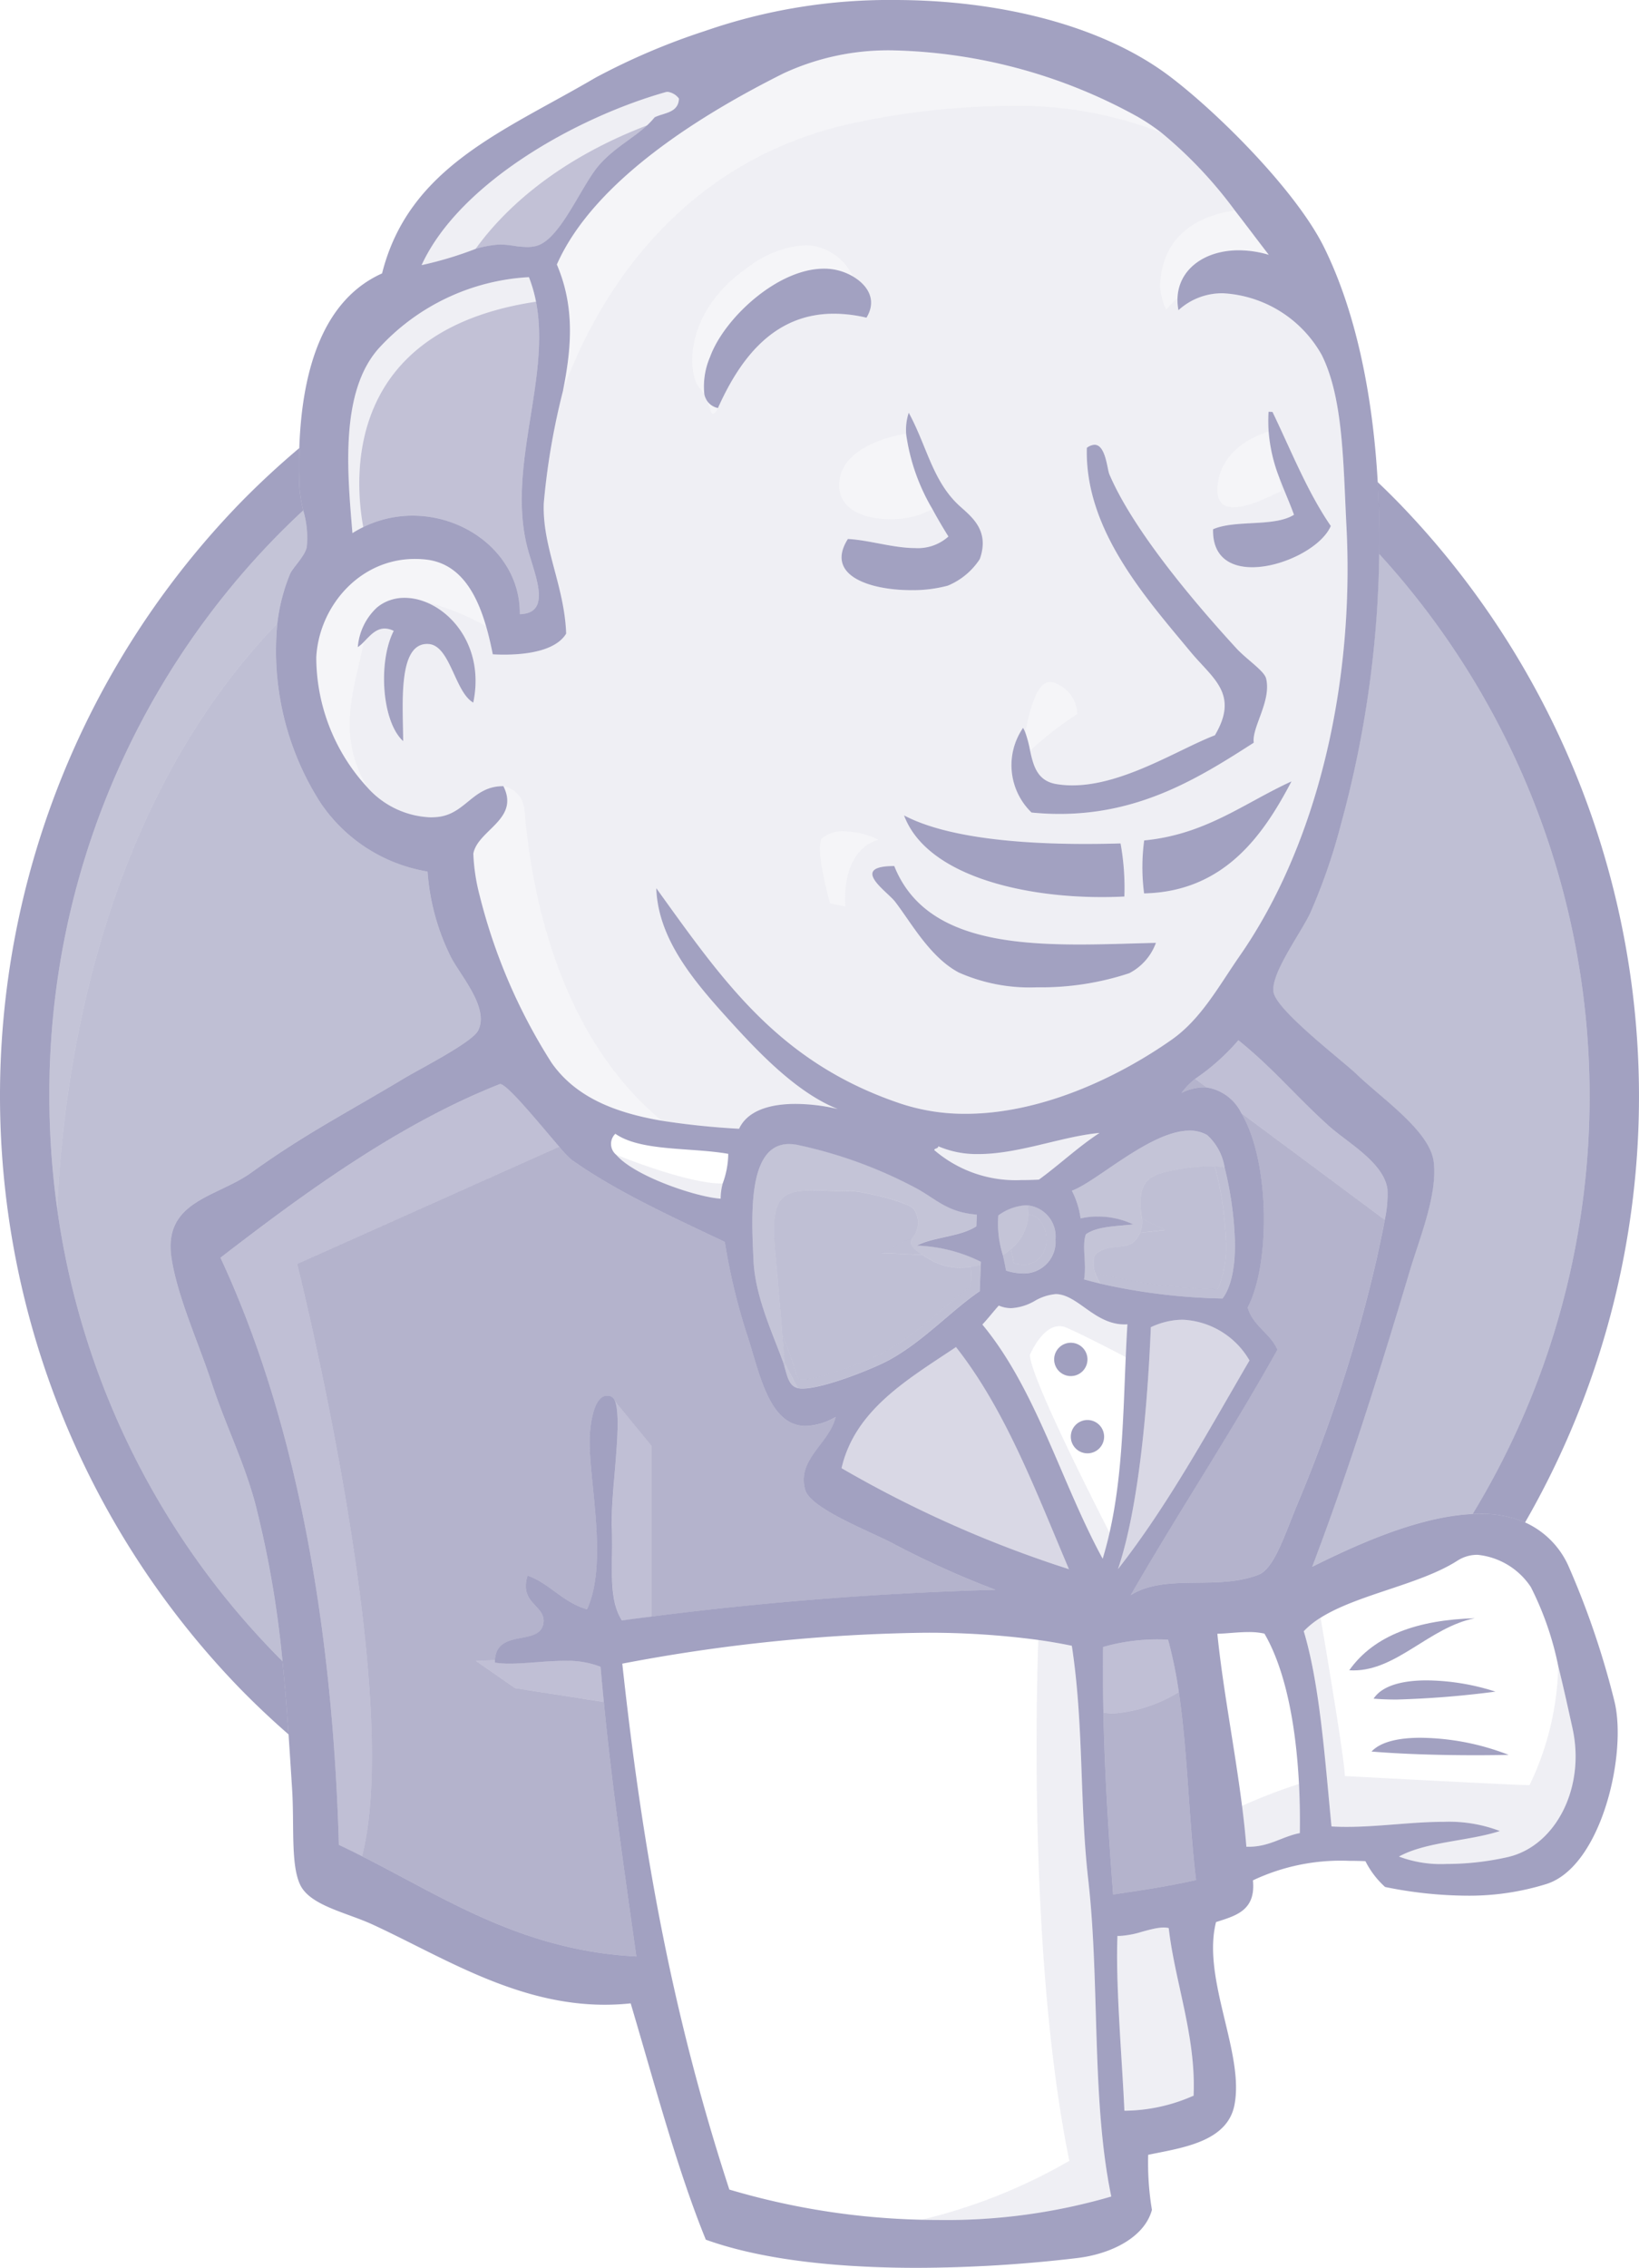<svg xmlns="http://www.w3.org/2000/svg" width="132.4" height="183.068" viewBox="0 0 132.4 183.068"><title>Asset 12</title><g id="Layer_2" data-name="Layer 2"><g id="Layer_1-2" data-name="Layer 1"><path d="M24.177,36.17c.223-6.59,2.049-12.02,6.687-14.099,2.169-8.637,9.927-11.507,17.238-15.799A54.218,54.218,0,0,1,56.956,2.499,45.375,45.375,0,0,1,72.274,0c8.248,0,16.657,1.958,22.226,6.17,3.927,2.971,10.203,9.243,12.45,13.782,2.563,5.182,3.939,11.867,4.341,18.966q.882.839,1.733,1.711a68.853,68.853,0,0,1,10.172,82.269,6.966,6.966,0,0,1,3.534,3.594,67.597,67.597,0,0,1,3.697,10.911c1.004,4.269-1.089,13.239-5.477,14.672a20.939,20.939,0,0,1-6.498.952,33.531,33.531,0,0,1-6.568-.702,7.117,7.117,0,0,1-1.589-2.084q-.677-.026-1.343-.027a16.59,16.59,0,0,0-7.744,1.576c.248,2.465-1.419,2.86-2.982,3.369-1.158,4.594,2.319,10.592,1.486,14.782-.595,2.983-4.266,3.444-6.965,4.003a23.129,23.129,0,0,0,.302,4.446c-.617,2.275-3.384,3.568-6.007,3.886a111.527,111.527,0,0,1-12.997.793c-6.095,0-12.334-.583-17.033-2.272-2.317-5.682-4.14-12.592-6.07-19.077a19.843,19.843,0,0,1-2.092.111c-7.147,0-13.089-3.856-18.721-6.459-2.136-.991-5.094-1.537-5.892-3.238-.774-1.647-.456-4.803-.65-7.784-.093-1.455-.184-2.9-.283-4.341q-2.042-1.777-3.937-3.716a68.736,68.736,0,0,1,0-95.663q2.292-2.347,4.805-4.459" style="opacity:0"/><path d="M96.33,169.21a13.944,13.944,0,0,1-5.5,1.178,13.944,13.944,0,0,0,5.5-1.178" style="opacity:0"/><path d="M90.269,156.273c-.02.483-.03,1.003-.03,1.55,0-.547.01-1.066.03-1.55q.079.006.161.006h0q-.082,0-.161-.006" style="opacity:0"/><path d="M93.441,155.65c-.276.048-.572.122-.874.202.302-.081.597-.154.874-.202" style="opacity:0"/><path d="M94.218,155.606a1.348,1.348,0,0,1,.194.036c.47,4.115,2.038,8.284,2.026,12.758.012-4.474-1.556-8.643-2.026-12.758a1.348,1.348,0,0,0-.194-.036" style="opacity:0"/><path d="M94.007,155.596h0q.055,0,.107.003-.053-.003-.107-.003" style="opacity:0"/><path d="M94.694,106.598a6.232,6.232,0,0,0-1.632.491,6.27,6.27,0,0,1,1.632-.491h0M82.465,95.263h0m.904-.015c-.282.009-.553.015-.817.015.263,0,.535-.006.817-.015m-4.365-2.086h0m8.642-1.551c-2.686.452-5.715,1.531-8.531,1.551,2.816-.019,5.845-1.099,8.531-1.551m.345-.055c-.062.009-.124.019-.186.028.062-.01.124-.02.186-.028M22.402,50.332C7.995,65.291,5.105,86.705,4.62,97.577a64.063,64.063,0,0,0,17.603,35.927c.197.201.396.402.595.601a83.264,83.264,0,0,0-2.143-12.51c-.902-3.499-2.477-6.587-3.575-9.958-1.015-3.125-2.786-6.984-3.249-10.101-.687-4.618,3.662-4.874,6.444-6.876,4.296-3.095,7.671-4.805,12.324-7.598,1.38-.828,5.537-2.921,6.011-3.886.939-1.91-1.615-4.604-2.297-6.104a18.341,18.341,0,0,1-1.797-6.72,12.973,12.973,0,0,1-8.654-5.561,22.723,22.723,0,0,1-3.481-14.459m89.007-5.617a86.528,86.528,0,0,1-3.098,21.843,47.113,47.113,0,0,1-2.495,7.186c-.789,1.644-3.234,4.929-2.938,6.379.306,1.499,5.579,5.505,6.711,6.594,2.036,1.964,5.905,4.572,6.218,7.052.337,2.636-1.163,6.246-1.921,8.791-2.538,8.495-5.016,16.347-7.895,23.92,3.413-1.695,8.531-4.066,12.971-4.263a64.876,64.876,0,0,0-7.552-77.502" style="fill:#2d2b72;opacity:0.302"/><path d="M24.497,41.204q-1.163,1.075-2.273,2.211A64.231,64.231,0,0,0,3.988,88.461,65.706,65.706,0,0,0,4.62,97.577C5.105,86.705,7.995,65.291,22.402,50.332a14.974,14.974,0,0,1,1.032-4.005c.2-.48,1.202-1.426,1.347-2.165a7.687,7.687,0,0,0-.284-2.958" style="fill:#2d2b72;opacity:0.278"/><path d="M111.292,38.918c.108,1.909.146,3.849.117,5.797a64.876,64.876,0,0,1,7.552,77.502c.195-.009.389-.014.581-.014a9.004,9.004,0,0,1,3.655.694,68.853,68.853,0,0,0-10.172-82.269q-.851-.872-1.733-1.711M24.177,36.17q-2.509,2.11-4.805,4.459a68.736,68.736,0,0,0,0,95.663q1.894,1.938,3.937,3.716c-.137-1.973-.29-3.936-.49-5.903-.199-.198-.399-.399-.595-.601A64.063,64.063,0,0,1,4.62,97.577a65.706,65.706,0,0,1-.632-9.116A64.231,64.231,0,0,1,22.223,43.415q1.109-1.135,2.273-2.211a11.477,11.477,0,0,1-.315-1.973c-.035-1.042-.038-2.064-.005-3.062" style="fill:#2d2b72;opacity:0.439"/><path d="M31.137,48.601a2.377,2.377,0,0,0-.714.465,3.317,3.317,0,0,1,.714-.465M83.772,79.701a14.147,14.147,0,0,1-6.325-1.195c-2.356-1.254-3.87-4.084-5.162-5.741-.624-.803-3.727-2.85-.048-2.853,2.188,5.492,8.422,6.335,14.953,6.335,2.072,0,4.173-.085,6.184-.133h0a4.473,4.473,0,0,1-2.156,2.451,22.643,22.643,0,0,1-7.447,1.137M68.279,73.173l-1.224-.246s-1.265-4.438-.654-5.25a2.538,2.538,0,0,1,1.854-.567,6.275,6.275,0,0,1,2.714.681s-2.934.488-2.69,5.383m20.735-.755c-6.833,0-14.23-1.902-15.982-6.593,3.505,1.843,9.482,2.303,14.663,2.303.978,0,1.926-.017,2.825-.043a20.046,20.046,0,0,1,.309,4.288c-.597.029-1.204.045-1.815.045m3.408-.299a16.182,16.182,0,0,1,.007-4.275c4.994-.48,8.078-3.022,11.9-4.766-2.225,4.237-5.374,8.903-11.907,9.041m-5.789-8.721c4.12,0,8.62-2.944,11.509-4.043,1.982-3.345-.172-4.575-1.958-6.727-3.657-4.409-8.565-9.875-8.386-16.475a1.092,1.092,0,0,1,.622-.25c.902,0,1.019,1.967,1.197,2.38C91.523,42.752,96.333,48.47,99.84,52.297c.861.94,2.28,1.845,2.436,2.469.456,1.812-1.182,3.982-.993,5.188-4.307,2.765-9.061,5.751-15.687,5.751-.732,0-1.486-.036-2.266-.113a5.314,5.314,0,0,1-.684-6.835,2.892,2.892,0,0,1,.184.386c.342-1.907.959-4.097,1.987-4.097a.774.774,0,0,1,.216.031,2.744,2.744,0,0,1,1.995,2.564,27.777,27.777,0,0,0-3.814,2.963c.262,1.217.58,2.428,2.106,2.688a7.715,7.715,0,0,0,1.311.107M73.209,35.105a4.462,4.462,0,0,1,.199-1.785c1.43,2.621,1.895,5.372,3.927,7.354.915.892,2.695,1.978,1.812,4.458a5.659,5.659,0,0,1-2.582,2.145,10.917,10.917,0,0,1-2.958.364c-3.304,0-6.995-1.161-5.116-4.13,1.654.076,3.667.733,5.421.733a3.695,3.695,0,0,0,2.702-.933c-.382-.61-.839-1.372-1.293-2.214a6.926,6.926,0,0,1-3.435.808c-2.054,0-4.098-.754-4.098-2.731,0-3.426,5.381-4.16,5.381-4.16l.038.093m29.275-.262a12.327,12.327,0,0,1-.007-1.607c.107.007.211.009.317.014,1.506,3.129,2.81,6.445,4.71,9.207-.74,1.723-3.876,3.331-6.347,3.331-1.781,0-3.217-.835-3.163-3.066,1.808-.791,4.933-.161,6.537-1.171-.377-1.034-.821-2.005-1.202-3.035l.172,1.143c-.455.151-2.461,1.291-3.833,1.291-.842,0-1.445-.43-1.304-1.779.312-2.982,3.2-4.06,4.121-4.329M56.896,31.83a2.186,2.186,0,0,0-.36-.485c-.978-.979-1.467-6.115,3.914-9.784a8.44,8.44,0,0,1,4.61-1.772,4.343,4.343,0,0,1,3.834,2.528c1.157.677,1.988,1.869,1.099,3.33h0a11.581,11.581,0,0,0-2.631-.321c-4.833,0-7.508,3.579-9.247,7.351a2.115,2.115,0,0,1-.12.264c-.18.327-.301.46-.395.46-.174,0-.255-.458-.445-.987a1.578,1.578,0,0,1-.259-.582M81.427,8.55A61.633,61.633,0,0,0,69.502,9.821C54.18,12.849,47.812,25.09,45.483,31.517a56.832,56.832,0,0,0-1.562,9.114c-.124,3.551,1.671,6.652,1.81,10.518-.824,1.358-3.099,1.696-5.012,1.696-.318,0-.625-.01-.915-.025-.15-.751-.324-1.522-.543-2.272A20.805,20.805,0,0,0,34.19,48.526c2.567.9,4.912,4,4.041,8.19-1.5-.854-1.856-4.622-3.616-4.73-.037-.003-.074-.004-.11-.004-2.393,0-1.946,4.936-1.937,7.843-1.732-1.574-2.036-6.411-.763-8.898a1.667,1.667,0,0,0-.732-.189c-.711,0-1.197.584-1.666,1.062-.893,4.166-2.204,7.531.249,11.743a7.18,7.18,0,0,0,5.102,2.434c.192,0,.385-.009.581-.028,2.268-.226,2.835-2.486,5.284-2.486h.038a2.063,2.063,0,0,1,1.691,1.88c.24,1.691.959,16.748,11.113,25.129a61.99,61.99,0,0,0,6.236.647c.704-1.517,2.59-2.007,4.565-2.007a15.347,15.347,0,0,1,3.413.414c-3.24-1.282-6.252-4.395-8.747-7.147-2.869-3.16-5.774-6.548-5.92-10.68,5.42,7.52,9.895,14.087,19.75,17.393a16.422,16.422,0,0,0,5.24.82c6.03,0,12.231-2.882,16.655-5.99,2.377-1.672,3.797-4.325,5.485-6.755,6.324-9.095,9.275-22.078,8.625-34.661-.267-5.188-.256-10.359-1.997-13.85a9.752,9.752,0,0,0-7.948-4.982A5.231,5.231,0,0,0,95.194,25.04a4.371,4.371,0,0,1-.076-.979c-.569.533-.913.922-.913.922a4.872,4.872,0,0,1-.489-1.956c.179-4.627,3.983-5.758,6.042-6.031a34.953,34.953,0,0,0-5.932-6.279A31.917,31.917,0,0,0,81.427,8.55" style="fill:#2d2b72;opacity:0.075"/><path d="M45.178,92.571l-21.171,9.462s8.655,34.401,5.247,47.812c6.686,3.378,12.931,7.611,22.155,8.091-1.022-7.24-1.968-13.795-2.631-20.541l-7.161-1.118-3.179-2.203,1.546-.068c.158-2.566,3.623-1.089,3.919-2.961.228-1.454-2.004-1.562-1.276-3.852,1.852.674,2.825,2.16,4.801,2.722,1.806-3.951-.024-10.942.235-14.244.046-.571.27-3,1.388-3a.939.939,0,0,1,.312.058.629.629,0,0,1,.332.406l2.93,3.575v13.79a277.658,277.658,0,0,1,27.8-2.159,73.096,73.096,0,0,1-8.093-3.638c-1.636-.924-6.798-2.845-7.269-4.398-.754-2.478,1.978-3.799,2.445-5.922a5.131,5.131,0,0,1-2.41.734c-2.881,0-3.688-4.015-4.631-7.026a48.803,48.803,0,0,1-1.91-7.832c-4.238-2.018-8.767-4.064-12.411-6.654a9.416,9.416,0,0,1-.966-1.032" style="fill:#2d2b72;opacity:0.357"/><path d="M43.3,24.355C27.769,26.678,28.619,38.605,29.344,42.55a9.069,9.069,0,0,1,3.991-.923c4.535,0,8.709,3.359,8.656,7.953,2.788-.074,1.041-3.483.537-5.681-1.486-6.462,1.96-13.429.772-19.544m8.97-14.234c-7.841,2.997-11.934,7.298-13.851,9.972a8.563,8.563,0,0,1,1.88-.347c.052-.003.106-.005.16-.005a7.894,7.894,0,0,1,1.031.101,8.059,8.059,0,0,0,1.098.101,2.899,2.899,0,0,0,.713-.081c1.989-.491,3.666-4.948,5.166-6.606,1.227-1.36,2.664-2.067,3.805-3.134" style="fill:#2d2b72;opacity:0.29"/><path d="M53.942,7.415a.684.684,0,0,0-.185.026c-7.317,2.075-16.692,7.391-19.7,13.963a29.674,29.674,0,0,0,4.362-1.312c1.917-2.674,6.011-6.975,13.851-9.972a6.7,6.7,0,0,0,.616-.654c.774-.374,1.917-.348,1.96-1.509a1.36,1.36,0,0,0-.904-.543" style="fill:#2d2b72;opacity:0.075"/><path d="M42.728,22.373A17.736,17.736,0,0,0,30.632,28.08c-3.232,3.556-2.554,10.219-2.164,14.959a9.431,9.431,0,0,1,.877-.489C28.619,38.605,27.769,26.678,43.3,24.355a11.324,11.324,0,0,0-.572-1.982" style="fill:#2d2b72;opacity:0.075"/><path d="M40.661,63.463c1.347,2.684-2.075,3.529-2.428,5.448a15.55,15.55,0,0,0,.502,3.345,45.629,45.629,0,0,0,5.811,13.526c1.96,2.808,5.163,4.05,8.918,4.689C43.311,82.091,42.592,67.034,42.352,65.343a2.063,2.063,0,0,0-1.691-1.88" style="fill:#2d2b72;opacity:0.047"/><path d="M84.818,55.045c-1.028,0-1.645,2.19-1.987,4.097a9.56,9.56,0,0,1,.385,1.462,27.777,27.777,0,0,1,3.814-2.963,2.744,2.744,0,0,0-1.995-2.564.774.774,0,0,0-.216-.031" style="fill:#2d2b72;opacity:0.047"/><path d="M102.484,34.844c-.922.27-3.81,1.348-4.121,4.329-.141,1.35.463,1.779,1.304,1.779,1.372,0,3.378-1.14,3.833-1.291l-.172-1.143a12.98,12.98,0,0,1-.845-3.674" style="fill:#2d2b72;opacity:0.047"/><path d="M73.17,35.013s-5.381.734-5.381,4.16c0,1.978,2.043,2.731,4.098,2.731a6.926,6.926,0,0,0,3.435-.808,16.3,16.3,0,0,1-2.114-5.991l-.038-.093" style="fill:#2d2b72;opacity:0.047"/><path d="M33.518,45.12c-4.527-.001-7.759,3.889-7.972,7.94a15.514,15.514,0,0,0,4.11,10.484c-2.454-4.212-1.142-7.577-.249-11.743a3.184,3.184,0,0,1-.503.439,4.896,4.896,0,0,1,1.519-3.175,2.377,2.377,0,0,1,.714-.465,3.543,3.543,0,0,1,1.548-.342,4.584,4.584,0,0,1,1.506.268,20.805,20.805,0,0,1,5.072,2.022c-.777-2.669-2.11-5.077-4.86-5.379a8.022,8.022,0,0,0-.884-.049" style="fill:#2d2b72;opacity:0.047"/><path d="M72.27,4.069A20.104,20.104,0,0,0,63.317,5.911C56.8,9.162,47.989,14.539,44.984,21.352c1.486,3.482,1.165,6.812.5,10.164C47.812,25.09,54.18,12.849,69.502,9.821A61.633,61.633,0,0,1,81.427,8.55a31.917,31.917,0,0,1,12.399,2.167,16.679,16.679,0,0,0-1.984-1.324A42.741,42.741,0,0,0,72.27,4.069" style="fill:#2d2b72;opacity:0.047"/><path d="M99.758,16.996c-2.059.273-5.863,1.404-6.042,6.031a4.872,4.872,0,0,0,.489,1.956s.344-.389.913-.922c.089-2.318,2.178-3.856,4.951-3.856a8.537,8.537,0,0,1,2.424.367c-.891-1.15-1.795-2.367-2.736-3.576" style="fill:#2d2b72;opacity:0.047"/><path d="M57.155,32.412c.19.529.27.987.445.987.094,0,.215-.133.395-.46a2.115,2.115,0,0,0,.12-.264q-.061.132-.12.264a1.409,1.409,0,0,1-.84-.527m7.905-12.624a8.44,8.44,0,0,0-4.61,1.772c-5.381,3.669-4.892,8.806-3.914,9.784a2.186,2.186,0,0,1,.36.485,6.026,6.026,0,0,1,.468-3.03c1.119-3.077,5.419-7.11,9.188-7.111a4.93,4.93,0,0,1,.741.055,4.612,4.612,0,0,1,1.6.573,4.343,4.343,0,0,0-3.834-2.528" style="fill:#2d2b72;opacity:0.047"/><path d="M40.406,87.513a.115.115,0,0,0-.042.008c-8.141,3.21-15.752,8.76-22.554,14.011,6.485,13.915,9.101,30.964,9.564,47.396.633.296,1.259.604,1.881.918,3.408-13.41-5.247-47.812-5.247-47.812l21.171-9.462c-1.514-1.752-4.194-5.059-4.773-5.059" style="fill:#2d2b72;opacity:0.298"/><path d="M49.695,113.134c.612,1.621-.389,7.444-.269,10.206.124,2.879-.348,5.665.819,7.474q1.188-.163,2.38-.315v-13.79l-2.93-3.575" style="fill:#2d2b72;opacity:0.298"/><path d="M39.984,134.005l-1.546.068,3.179,2.203,7.161,1.118q-.139-1.416-.261-2.848a7.508,7.508,0,0,0-2.912-.477c-.751,0-1.52.057-2.27.113-.747.058-1.476.114-2.15.114a7.619,7.619,0,0,1-1.208-.083c-.001-.073.001-.142.006-.21" style="fill:#2d2b72;opacity:0.298"/><path d="M95.227,136.591a11.803,11.803,0,0,1-5.252,1.728,4.494,4.494,0,0,1-.84-.076c.101,4.894.411,9.766.787,14.692,2.569-.387,4.312-.644,6.698-1.167-.593-4.939-.676-10.351-1.392-15.177" style="fill:#2d2b72;opacity:0.357"/><path d="M100.896,109.752c.013.021.027.042.04.063h0c-.013-.021-.027-.042-.04-.063M95.51,106.533a5.444,5.444,0,0,0-.816.065h0a5.445,5.445,0,0,1,.816-.065m.025-.001h0M100.27,89.856c2.337,3.907,2.33,12.255.516,15.683.411,1.497,1.823,2.068,2.401,3.416-3.786,6.78-7.991,13.108-11.851,19.809,2.871-1.788,6.974-.321,10.355-1.658,1.237-.488,2.13-3.318,3.066-5.58a121.381,121.381,0,0,0,6.476-20.019c.145-.726.425-1.909.628-3.037L100.27,89.856m-3.725-2.768a5.848,5.848,0,0,0-1.107,1.138,4.066,4.066,0,0,1,1.768-.451c.095,0,.189.004.281.013l-.942-.699" style="fill:#2d2b72;opacity:0.357"/><path d="M94.362,132.363a15.828,15.828,0,0,0-5.248.589q-.036,2.653.022,5.29a4.494,4.494,0,0,0,.84.076,11.803,11.803,0,0,0,5.252-1.728,35.419,35.419,0,0,0-.866-4.228" style="fill:#2d2b72;opacity:0.298"/><path d="M100.036,83.972a17.587,17.587,0,0,1-3.491,3.117l.942.699a3.752,3.752,0,0,1,2.784,2.068L111.863,98.47a9.426,9.426,0,0,0,.217-2.472c-.296-2.155-3.223-3.755-4.712-5.09-2.743-2.464-4.47-4.633-7.332-6.936" style="fill:#2d2b72;opacity:0.298"/><path d="M74.652,131.803a138.804,138.804,0,0,0-24.383,2.494c1.693,15.573,4.147,28.665,8.647,42.454A59.308,59.308,0,0,0,74.44,179.188a44.362,44.362,0,0,0,11.94-4.755c-3.141-15.487-2.698-36.35-2.505-42.048a66.54,66.54,0,0,0-9.222-.582" style="opacity:0"/><path d="M83.874,132.385c-.193,5.698-.636,26.56,2.505,42.048a44.362,44.362,0,0,1-11.94,4.755q.744.019,1.483.019a47.554,47.554,0,0,0,13.848-1.895c-1.621-7.782-.913-17.26-1.86-25.564-.713-6.244-.35-12.524-1.328-18.895-.875-.182-1.78-.337-2.709-.469" style="fill:#2d2b72;opacity:0.075"/><path d="M100.856,131.747c-.863,0-1.746.123-2.518.138.443,4.414,1.398,9.197,1.993,13.896a43.734,43.734,0,0,1,4.599-1.772c-.22-4.282-.964-8.995-2.79-12.135a5.752,5.752,0,0,0-1.286-.127m18.303,9.943c-2.835,0-5.886-.091-8.364-.298.757-.812,2.258-1.111,3.942-1.111a20.085,20.085,0,0,1,7.133,1.381c-.861.019-1.774.028-2.711.028m-6.333-4.496c-.635,0-1.26-.022-1.866-.072.716-1.093,2.42-1.476,4.289-1.476a18.614,18.614,0,0,1,5.552.908,77.461,77.461,0,0,1-7.975.64m-3.491-2.352c-.113,0-.227-.004-.341-.011,2.028-2.86,5.585-4.066,10.138-4.201-3.668.734-6.28,4.212-9.797,4.212m10.018-9.331a2.962,2.962,0,0,0-1.626.475c-3.032,1.941-8.036,2.709-11.051,4.603.571,3.35,1.96,11.614,1.96,12.779,0,0,13.696.734,14.919.734a23.163,23.163,0,0,0,2.319-9.604,25.043,25.043,0,0,0-2.215-6.384,5.86,5.86,0,0,0-4.307-2.603" style="opacity:0"/><path d="M104.931,144.009a43.734,43.734,0,0,0-4.599,1.772c.14,1.105.26,2.206.349,3.297.058.002.115.003.17.003,1.724,0,2.689-.82,4.148-1.103.02-1.231.003-2.577-.068-3.969m1.746-13.42a6.864,6.864,0,0,0-1.362,1.092c1.3,4.329,1.704,10.274,2.241,15.76.398.025.805.036,1.218.036,1.267,0,2.594-.102,3.921-.203,1.331-.103,2.661-.206,3.933-.206a11.51,11.51,0,0,1,4.529.743c-2.58.834-5.926.843-8.154,2.06a9.638,9.638,0,0,0,3.835.599,22.497,22.497,0,0,0,5.029-.572c3.818-.926,6.222-5.604,5.153-10.41-.297-1.336-.69-3.161-1.145-4.988a23.163,23.163,0,0,1-2.319,9.604c-1.224,0-14.919-.734-14.919-.734,0-1.165-1.389-9.43-1.96-12.779" style="fill:#2d2b72;opacity:0.075"/><path d="M87.846,117.319a1.345,1.345,0,1,1,1.345-1.345,1.344,1.344,0,0,1-1.345,1.345m-1.345-6.236a1.345,1.345,0,1,1,1.345-1.346,1.345,1.345,0,0,1-1.345,1.346m-.92-4.03c-1.417,0-2.384,2.317-2.384,2.317,0,1.664,4.945,11.448,6.432,14.353,1.026-4.527,1.096-9.332,1.307-14.169-1.102-.579-3.51-1.83-4.803-2.383a1.386,1.386,0,0,0-.552-.118" style="opacity:0"/><path d="M85.281,104.46a4.086,4.086,0,0,0-1.725.57,4.27,4.27,0,0,1-1.871.567,2.552,2.552,0,0,1-1.004-.209c-.452.502-.865,1.043-1.326,1.532,4.366,5.262,6.348,12.722,9.719,18.905q.317-1.042.556-2.103c-1.487-2.904-6.432-12.688-6.432-14.353,0,0,.966-2.317,2.384-2.317a1.386,1.386,0,0,1,.552.118c1.293.553,3.701,1.804,4.803,2.383.038-.884.082-1.768.136-2.652-.079.005-.157.008-.234.008-2.34,0-3.685-2.261-5.372-2.439a1.709,1.709,0,0,0-.186-.01" style="fill:#2d2b72;opacity:0.075"/><path d="M49.708,91.523a1.134,1.134,0,0,0,.066,1.693c1.588.631,6.083,2.324,8.544,2.324h.059a7.019,7.019,0,0,0,.452-2.398c-3.047-.534-7.05-.181-9.121-1.619" style="opacity:0"/><path d="M49.774,93.217c1.482,1.743,6.511,3.427,8.44,3.546a4.947,4.947,0,0,1,.163-1.222h-.059c-2.461,0-6.956-1.693-8.544-2.324" style="fill:#2d2b72;opacity:0.075"/><path d="M97.71,94.147a15.729,15.729,0,0,0-2.844.307c-1.221.243-2.447.489-2.69,1.956a6.649,6.649,0,0,0,.078,1.966l1.869.918-2.03.228a2.645,2.645,0,0,1-.161.314c-.735,1.224-1.958.489-3.182,1.224a.856.856,0,0,0-.401.534c.014.262.027.536.025.82a3.576,3.576,0,0,0,.105.354,46.553,46.553,0,0,0,9.887,1.31,8.777,8.777,0,0,0,.641-4.247,26.262,26.262,0,0,0-.872-5.672c-.139-.007-.282-.011-.426-.011" style="fill:#2d2b72;opacity:0.302"/><path d="M88.35,101.592a1.726,1.726,0,0,0,.025.82c.002-.284-.011-.559-.025-.82m3.904-3.217a2.243,2.243,0,0,1-.161,1.145l2.03-.228-1.869-.918m5.882-4.218a26.262,26.262,0,0,1,.872,5.672,8.777,8.777,0,0,1-.641,4.247,46.553,46.553,0,0,1-9.887-1.31,5.966,5.966,0,0,0,.386.854,48.762,48.762,0,0,0,9.889,1.203c.808-1.047,1.082-3.047.987-5.028a28.299,28.299,0,0,0-.815-5.541,5.08,5.08,0,0,0-.79-.097" style="fill:#2d2b72;opacity:0.302"/><path d="M65.679,96.099c-2.518,0-3.456.547-3.072,4.768q.312,3.435.59,6.871c.044.114.088.227.131.338.235.598.448,1.149.613,1.63.074.215.135.433.193.643.159.565.276.939.463.982a1.164,1.164,0,0,0,.259.024c1.353,0,5.184-1.433,6.593-2.202a26.88,26.88,0,0,0,4.386-3.237c.878-.746,1.71-1.454,2.588-2.082l.061-1.526-.073-.032a6.015,6.015,0,0,1-.824.059,4.632,4.632,0,0,1-2.219-.525c-.344-.189-.627-.353-.858-.502q-.238-.018-.481-.028l-2.812-.124,2.514-1.265.008-.004a1.895,1.895,0,0,0,.092-2.252c-.278-.569-4.166-1.468-4.92-1.468-1.278,0-2.352-.066-3.232-.066" style="fill:#2d2b72;opacity:0.302"/><path d="M63.068,109.444c.064.173.124.339.178.497.065.192.12.387.174.576-.013-.16-.025-.319-.038-.48q-.154-.29-.314-.594m16.158-7.338a6.496,6.496,0,0,1-.815.168l.073.032-.061,1.526c-.878.628-1.71,1.336-2.588,2.082a26.88,26.88,0,0,1-4.386,3.237c-1.41.77-5.24,2.202-6.593,2.202a1.164,1.164,0,0,1-.259-.024c-.187-.043-.304-.417-.463-.982-.059-.21-.12-.428-.193-.643-.165-.48-.378-1.032-.613-1.63-.043-.111-.087-.224-.131-.338q.094,1.15.185,2.301c.398.752.76,1.43,1.051,2.007h0a1.758,1.758,0,0,0,.396.039c1.731,0,5.756-1.624,6.973-2.288,2.797-1.525,4.966-3.946,7.341-5.572q.041-1.058.083-2.117m-5.486-2.222-.008.004-2.514,1.265,2.812.124q.244.01.481.028c-1.114-.713-1.023-1.017-.771-1.421" style="fill:#2d2b72;opacity:0.302"/><path d="M83.068,98.031a3.758,3.758,0,0,1-1.416,2.807c.079.332.165.698.251,1.137a3.536,3.536,0,0,0,.752.088,1.705,1.705,0,0,0,1.578-.84,2.461,2.461,0,0,0-.326-2.817,1.373,1.373,0,0,0-.838-.375" style="fill:#2d2b72;opacity:0.302"/><path d="M82.989,97.292a3.387,3.387,0,0,1,.079.739,1.373,1.373,0,0,1,.838.375,2.461,2.461,0,0,1,.326,2.817,1.705,1.705,0,0,1-1.578.84,3.536,3.536,0,0,1-.752-.088c-.086-.439-.172-.805-.251-1.137a5.628,5.628,0,0,1-.642.48c.083.357.171.761.256,1.246a4.632,4.632,0,0,0,1.38.231,2.557,2.557,0,0,0,2.617-2.752,2.528,2.528,0,0,0-2.274-2.751" style="fill:#2d2b72;opacity:0.302"/><path d="M96.088,91.27c-3.149,0-7.501,4.133-9.507,4.851a6.786,6.786,0,0,1,.706,2.242,5.807,5.807,0,0,1,1.371-.156,6.752,6.752,0,0,1,2.884.637c-1.382.156-2.917.145-3.832.805-.335.969.083,2.29-.141,3.636q.636.179,1.295.337a5.966,5.966,0,0,1-.386-.854,3.576,3.576,0,0,1-.105-.354,1.726,1.726,0,0,1-.025-.82.856.856,0,0,1,.401-.534c1.224-.734,2.447,0,3.182-1.224a2.645,2.645,0,0,0,.161-.314,2.243,2.243,0,0,0,.161-1.145,6.649,6.649,0,0,1-.078-1.966c.243-1.467,1.469-1.713,2.691-1.956a15.729,15.729,0,0,1,2.844-.307c.144,0,.287.004.426.011a5.08,5.08,0,0,1,.79.097,4.508,4.508,0,0,0-1.404-2.619A2.785,2.785,0,0,0,96.088,91.27" style="fill:#2d2b72;opacity:0.278"/><path d="M63.381,110.038c.013.16.025.319.038.48.205.73.381,1.381,1.013,1.527-.29-.577-.652-1.255-1.051-2.007M82.907,97.29a4.159,4.159,0,0,0-2.261.818,8.447,8.447,0,0,0,.364,3.209,5.628,5.628,0,0,0,.642-.48,3.758,3.758,0,0,0,1.416-2.807,3.387,3.387,0,0,0-.079-.739c-.027-.001-.054-.002-.082-.002M63.745,92.345c-3.388,0-3.038,5.854-2.874,9.428.126,2.763,1.458,5.672,2.198,7.672q.16.303.314.594-.091-1.151-.185-2.301-.28-3.437-.59-6.871c-.383-4.221.554-4.768,3.072-4.768.88,0,1.954.066,3.232.066.754,0,4.642.898,4.92,1.468a1.895,1.895,0,0,1-.092,2.252c-.252.404-.344.708.771,1.421.231.148.514.313.858.502a4.632,4.632,0,0,0,2.219.525,6.015,6.015,0,0,0,.824-.059,6.496,6.496,0,0,0,.815-.168l.01-.256a12.516,12.516,0,0,0-5.175-1.309c1.421-.715,3.514-.704,4.809-1.556.011-.317.026-.633.037-.945-2.367-.183-3.268-1.236-4.827-2.091a36.51,36.51,0,0,0-9.682-3.54,3.524,3.524,0,0,0-.655-.066" style="fill:#2d2b72;opacity:0.278"/><path d="M66.553,21.689c-3.769.001-8.069,4.034-9.188,7.111a6.026,6.026,0,0,0-.468,3.03,1.578,1.578,0,0,0,.259.582,1.409,1.409,0,0,0,.84.527q.059-.132.12-.264c1.739-3.772,4.414-7.351,9.247-7.351a11.581,11.581,0,0,1,2.631.321h0c.889-1.461.058-2.653-1.099-3.33a4.612,4.612,0,0,0-1.6-.573,4.93,4.93,0,0,0-.741-.055" style="fill:#2d2b72;opacity:0.439"/><path d="M102.476,33.237a12.327,12.327,0,0,0,.007,1.607,12.98,12.98,0,0,0,.845,3.674c.381,1.03.825,2.001,1.202,3.035-1.604,1.01-4.729.38-6.537,1.171-.054,2.23,1.382,3.066,3.163,3.066,2.471,0,5.607-1.608,6.347-3.331-1.899-2.762-3.203-6.078-4.71-9.207-.106-.005-.211-.007-.317-.014" style="fill:#2d2b72;opacity:0.439"/><path d="M73.407,33.32a4.462,4.462,0,0,0-.199,1.785,16.3,16.3,0,0,0,2.114,5.991c.454.842.911,1.603,1.293,2.214a3.695,3.695,0,0,1-2.702.933c-1.754,0-3.767-.656-5.421-.733-1.879,2.969,1.812,4.13,5.116,4.13a10.917,10.917,0,0,0,2.958-.364,5.659,5.659,0,0,0,2.582-2.145c.882-2.48-.898-3.566-1.812-4.458-2.032-1.981-2.497-4.732-3.927-7.354" style="fill:#2d2b72;opacity:0.439"/><path d="M88.418,35.904a1.092,1.092,0,0,0-.622.25c-.178,6.6,4.729,12.065,8.386,16.475,1.786,2.151,3.94,3.382,1.958,6.727-2.889,1.099-7.389,4.043-11.509,4.043a7.715,7.715,0,0,1-1.311-.107c-1.526-.26-1.843-1.471-2.106-2.688a9.56,9.56,0,0,0-.385-1.462,2.892,2.892,0,0,0-.184-.386,5.314,5.314,0,0,0,.684,6.835c.78.077,1.534.113,2.266.113,6.626,0,11.38-2.986,15.687-5.751-.189-1.206,1.45-3.375.993-5.188-.157-.624-1.576-1.528-2.436-2.469C96.333,48.47,91.523,42.752,89.615,38.284c-.178-.413-.295-2.38-1.197-2.38" style="fill:#2d2b72;opacity:0.439"/><path d="M32.685,48.259a3.543,3.543,0,0,0-1.548.342,3.317,3.317,0,0,0-.714.465A4.896,4.896,0,0,0,28.904,52.24a3.184,3.184,0,0,0,.503-.439c.469-.478.955-1.062,1.666-1.062a1.667,1.667,0,0,1,.732.189c-1.274,2.486-.969,7.323.763,8.898-.009-2.906-.456-7.843,1.937-7.843.036,0,.073.001.11.004,1.76.108,2.117,3.877,3.616,4.73.871-4.19-1.474-7.29-4.041-8.19a4.584,4.584,0,0,0-1.506-.268" style="fill:#2d2b72;opacity:0.439"/><path d="M104.328,63.078c-3.823,1.743-6.907,4.285-11.9,4.766a16.182,16.182,0,0,0-.007,4.275c6.533-.138,9.682-4.804,11.907-9.041" style="fill:#2d2b72;opacity:0.439"/><path d="M73.031,65.825c1.752,4.69,9.148,6.593,15.982,6.593.611,0,1.217-.016,1.815-.045a20.046,20.046,0,0,0-.309-4.288c-.899.026-1.848.043-2.825.043-5.181,0-11.158-.46-14.663-2.303" style="fill:#2d2b72;opacity:0.439"/><path d="M72.238,69.911c-3.679.004-.576,2.051.048,2.853,1.291,1.657,2.806,4.487,5.162,5.741a14.147,14.147,0,0,0,6.325,1.195,22.643,22.643,0,0,0,7.447-1.137,4.473,4.473,0,0,0,2.156-2.451c-2.011.048-4.112.133-6.184.133-6.53,0-12.765-.843-14.953-6.335" style="fill:#2d2b72;opacity:0.439"/><path d="M95.535,106.532l-.025.001a5.445,5.445,0,0,0-.816.065,6.27,6.27,0,0,0-1.632.491c-.033.015-.065.029-.098.045h0c-.254,6.309-.974,14.585-2.656,19.531,4.012-5.109,7.245-11.056,10.627-16.85-.013-.021-.027-.042-.04-.063a6.582,6.582,0,0,0-5.332-3.22h-.028" style="fill:#2d2b72;opacity:0.18"/><path d="M119.132,130.631c-4.553.135-8.11,1.341-10.138,4.201.115.007.228.011.341.011,3.517,0,6.129-3.478,9.797-4.212" style="fill:#2d2b72;opacity:0.439"/><path d="M115.249,135.647c-1.868,0-3.572.383-4.289,1.476.606.05,1.23.072,1.866.072a77.461,77.461,0,0,0,7.975-.64,18.614,18.614,0,0,0-5.552-.908" style="fill:#2d2b72;opacity:0.439"/><path d="M114.737,140.281c-1.684,0-3.185.299-3.942,1.111,2.478.207,5.529.298,8.364.298.936,0,1.85-.01,2.711-.028a20.085,20.085,0,0,0-7.133-1.381" style="fill:#2d2b72;opacity:0.439"/><path d="M94.007,155.596c-.063,0-.128.003-.194.008-.05.004-.1.009-.152.015q-.107.013-.22.032c-.277.048-.572.121-.874.202-.066.018-.132.035-.198.054l-.118.032h0a7.548,7.548,0,0,1-1.821.34h0q-.082,0-.161-.006c-.02.483-.03,1.003-.03,1.55-.003,3.83.433,9.02.591,12.565h0a13.944,13.944,0,0,0,5.5-1.178c.03-.011.059-.02.089-.03q.018-.391.018-.779c.012-4.474-1.556-8.643-2.026-12.758a1.348,1.348,0,0,0-.194-.036c-.034-.004-.068-.006-.103-.008s-.071-.003-.107-.003" style="fill:#2d2b72;opacity:0.075"/><path d="M88.822,91.456c-.272.024-.549.059-.831.1-.062.009-.124.019-.186.028l-.159.026c-2.686.452-5.715,1.531-8.531,1.551h-.112a7.844,7.844,0,0,1-3.208-.628h0c-.009.211-.285.135-.328.304a10.074,10.074,0,0,0,6.997,2.425h.087c.263,0,.535-.006.817-.015q.271-.009.555-.023c1.673-1.215,3.155-2.632,4.898-3.768" style="fill:#2d2b72;opacity:0.075"/><path d="M77.226,108.74c-3.879,2.601-8.154,5.05-9.245,9.774a93.286,93.286,0,0,0,18.37,8.154c-2.684-6.309-5.118-12.846-9.125-17.929" style="fill:#2d2b72;opacity:0.18"/><path d="M94.007,155.596h0q.055,0,.107.003c.035.002.07.004.103.008a1.348,1.348,0,0,1,.194.036c.47,4.115,2.038,8.284,2.026,12.758q-.001.388-.018.779c-.03.01-.06.019-.089.03a13.944,13.944,0,0,1-5.5,1.178h0c-.158-3.546-.594-8.735-.591-12.565,0-.547.01-1.066.03-1.55q.079.006.161.006h0a7.548,7.548,0,0,0,1.821-.34h0l.118-.032c.066-.018.132-.036.198-.054.302-.08.597-.154.874-.202q.112-.019.22-.032.077-.009.152-.015c.066-.005.131-.008.194-.008M89.135,138.242q-.055-2.638-.022-5.29a15.828,15.828,0,0,1,5.248-.589,35.419,35.419,0,0,1,.866,4.228c.716,4.826.8,10.237,1.392,15.177-2.386.523-4.129.78-6.698,1.167-.376-4.927-.685-9.799-.787-14.692M74.44,179.188a59.308,59.308,0,0,1-15.524-2.437c-4.501-13.789-6.954-26.881-8.647-42.454a138.804,138.804,0,0,1,24.383-2.494,66.54,66.54,0,0,1,9.222.582c.929.132,1.834.287,2.709.469.978,6.37.615,12.65,1.328,18.895.948,8.304.239,17.781,1.86,25.564a47.554,47.554,0,0,1-13.848,1.895q-.74,0-1.483-.019M100.332,145.78c-.595-4.698-1.55-9.482-1.993-13.896.772-.015,1.655-.138,2.518-.138a5.752,5.752,0,0,1,1.286.127c1.826,3.14,2.569,7.853,2.79,12.135.071,1.392.088,2.737.068,3.969-1.459.282-2.424,1.103-4.148,1.103-.056,0-.113-.001-.17-.003-.089-1.091-.209-2.191-.349-3.297m6.345-15.191c3.015-1.894,8.019-2.661,11.051-4.603a2.962,2.962,0,0,1,1.626-.475,5.86,5.86,0,0,1,4.307,2.603,25.043,25.043,0,0,1,2.215,6.384c.455,1.827.848,3.652,1.145,4.988,1.069,4.806-1.334,9.484-5.153,10.41a22.497,22.497,0,0,1-5.029.572,9.638,9.638,0,0,1-3.835-.599c2.228-1.217,5.574-1.226,8.154-2.06a11.51,11.51,0,0,0-4.529-.743c-1.272,0-2.603.102-3.933.206-1.328.102-2.654.203-3.921.203-.413,0-.82-.011-1.218-.036-.537-5.485-.941-11.431-2.241-15.76a6.864,6.864,0,0,1,1.362-1.092M67.981,118.515h0c1.091-4.725,5.366-7.174,9.245-9.774,4.008,5.083,6.441,11.62,9.125,17.929h0a93.286,93.286,0,0,1-18.37-8.154m27.555-11.982h.028a6.582,6.582,0,0,1,5.332,3.22c.013.021.027.042.04.063h0c-3.382,5.794-6.615,11.74-10.627,16.85h0c1.682-4.946,2.401-13.223,2.656-19.531h0c.033-.016.065-.03.098-.045a6.232,6.232,0,0,1,1.632-.491,5.444,5.444,0,0,1,.816-.065l.025-.001m-13.85-.934a4.27,4.27,0,0,0,1.871-.567,4.086,4.086,0,0,1,1.725-.57,1.709,1.709,0,0,1,.186.01c1.687.179,3.032,2.439,5.372,2.439.077,0,.155-.003.234-.008h0c-.055.884-.098,1.768-.136,2.652-.211,4.837-.281,9.642-1.307,14.169q-.241,1.062-.556,2.103c-3.371-6.184-5.353-13.644-9.719-18.905.461-.489.874-1.03,1.326-1.532a2.552,2.552,0,0,0,1.004.209m-.675-4.28a8.447,8.447,0,0,1-.364-3.209,4.159,4.159,0,0,1,2.261-.818c.028,0,.055.001.082.002a2.528,2.528,0,0,1,2.274,2.751,2.557,2.557,0,0,1-2.617,2.752,4.632,4.632,0,0,1-1.38-.231c-.085-.485-.173-.889-.256-1.246m-17.942,8.127c-.74-2-2.072-4.909-2.198-7.672-.164-3.574-.514-9.428,2.874-9.428a3.524,3.524,0,0,1,.655.066,36.51,36.51,0,0,1,9.682,3.54c1.558.855,2.46,1.908,4.827,2.091-.011.312-.026.628-.037.945-1.295.852-3.388.841-4.809,1.556a12.516,12.516,0,0,1,5.175,1.309l-.01.256q-.043,1.059-.083,2.117c-2.375,1.626-4.544,4.047-7.341,5.572-1.218.664-5.242,2.288-6.973,2.288a1.758,1.758,0,0,1-.396-.039h0c-.631-.146-.808-.798-1.013-1.527-.053-.19-.108-.384-.174-.576-.054-.158-.114-.324-.178-.497M49.774,93.217a1.134,1.134,0,0,1-.066-1.693c2.071,1.438,6.074,1.085,9.121,1.619a7.019,7.019,0,0,1-.452,2.398,4.947,4.947,0,0,0-.163,1.222c-1.929-.119-6.958-1.803-8.44-3.546M88.822,91.456h0c-1.743,1.137-3.225,2.554-4.898,3.768q-.284.015-.555.023c-.282.009-.553.015-.817.015h-.087a10.074,10.074,0,0,1-6.997-2.425h0c.043-.169.32-.093.328-.304h0a7.844,7.844,0,0,0,3.208.628h.112c2.816-.019,5.845-1.099,8.531-1.551l.159-.026c.062-.01.124-.02.186-.028.281-.042.558-.076.831-.1m-1.534,6.906a6.786,6.786,0,0,0-.706-2.242c2.006-.718,6.357-4.851,9.507-4.851a2.785,2.785,0,0,1,1.433.365,4.508,4.508,0,0,1,1.404,2.619,28.299,28.299,0,0,1,.815,5.541c.096,1.982-.178,3.982-.987,5.028a48.762,48.762,0,0,1-9.889-1.203q-.659-.158-1.295-.337c.224-1.346-.194-2.667.141-3.636.915-.659,2.449-.648,3.832-.805a6.752,6.752,0,0,0-2.884-.637,5.807,5.807,0,0,0-1.371.156M29.255,149.845c-.622-.314-1.249-.622-1.881-.918-.463-16.432-3.079-33.48-9.564-47.396C24.612,96.28,32.222,90.731,40.363,87.52a.115.115,0,0,1,.042-.008c.579,0,3.259,3.307,4.773,5.059a9.416,9.416,0,0,0,.966,1.032c3.644,2.59,8.173,4.636,12.411,6.654a48.803,48.803,0,0,0,1.91,7.832c.943,3.012,1.75,7.026,4.631,7.026a5.131,5.131,0,0,0,2.41-.734c-.467,2.123-3.199,3.444-2.445,5.922.472,1.554,5.633,3.475,7.269,4.398a73.096,73.096,0,0,0,8.093,3.638,277.658,277.658,0,0,0-27.8,2.159q-1.192.152-2.38.315c-1.167-1.809-.695-4.595-.819-7.474-.119-2.762.882-8.585.269-10.206a.629.629,0,0,0-.332-.406.939.939,0,0,0-.312-.058c-1.117,0-1.342,2.429-1.388,3-.259,3.302,1.571,10.293-.235,14.244-1.976-.562-2.949-2.048-4.801-2.722-.728,2.289,1.504,2.397,1.276,3.852-.296,1.872-3.761.395-3.919,2.961-.004.067-.006.137-.006.21a7.619,7.619,0,0,0,1.208.083c.674,0,1.403-.057,2.15-.114.75-.057,1.518-.113,2.27-.113a7.508,7.508,0,0,1,2.912.477q.122,1.431.261,2.848c.663,6.746,1.609,13.301,2.631,20.541-9.223-.479-15.469-4.713-22.155-8.091M96.545,87.089a17.587,17.587,0,0,0,3.491-3.117c2.862,2.304,4.59,4.473,7.332,6.936,1.489,1.335,4.416,2.935,4.712,5.09a9.426,9.426,0,0,1-.217,2.472c-.203,1.128-.483,2.312-.628,3.037a121.381,121.381,0,0,1-6.476,20.019c-.937,2.262-1.83,5.092-3.066,5.58-3.381,1.337-7.485-.13-10.355,1.658,3.86-6.7,8.065-13.028,11.851-19.809-.578-1.348-1.991-1.919-2.401-3.416,1.815-3.428,1.822-11.775-.516-15.683a3.752,3.752,0,0,0-2.784-2.068c-.092-.009-.186-.013-.281-.013a4.066,4.066,0,0,0-1.768.451,5.848,5.848,0,0,1,1.107-1.138m-68.077-44.05c-.389-4.74-1.067-11.403,2.164-14.959A17.736,17.736,0,0,1,42.728,22.373a11.324,11.324,0,0,1,.572,1.982c1.188,6.115-2.258,13.082-.772,19.544.504,2.197,2.251,5.606-.537,5.681.053-4.594-4.121-7.953-8.656-7.953a9.069,9.069,0,0,0-3.991.923,9.431,9.431,0,0,0-.877.489m5.589-21.635C37.065,14.832,46.44,9.517,53.757,7.441a.684.684,0,0,1,.185-.026,1.36,1.36,0,0,1,.904.543c-.043,1.161-1.187,1.135-1.96,1.509a6.7,6.7,0,0,1-.616.654c-1.141,1.066-2.578,1.773-3.805,3.134-1.5,1.658-3.177,6.115-5.166,6.606a2.899,2.899,0,0,1-.713.081,8.059,8.059,0,0,1-1.098-.101,7.894,7.894,0,0,0-1.031-.101c-.054,0-.107.002-.16.005a8.563,8.563,0,0,0-1.88.347,29.674,29.674,0,0,1-4.362,1.312M45.483,31.517c.665-3.353.986-6.682-.5-10.164C47.989,14.539,56.8,9.162,63.317,5.911A20.104,20.104,0,0,1,72.27,4.069,42.741,42.741,0,0,1,91.843,9.393a16.679,16.679,0,0,1,1.984,1.324,34.953,34.953,0,0,1,5.932,6.279c.941,1.209,1.845,2.426,2.736,3.576a8.537,8.537,0,0,0-2.424-.367c-2.774,0-4.862,1.538-4.951,3.856a4.371,4.371,0,0,0,.076.979,5.231,5.231,0,0,1,3.628-1.366,9.752,9.752,0,0,1,7.948,4.982c1.741,3.49,1.73,8.662,1.997,13.85.65,12.583-2.301,25.566-8.625,34.661-1.689,2.43-3.108,5.083-5.485,6.755-4.424,3.108-10.625,5.99-16.655,5.99a16.422,16.422,0,0,1-5.24-.82c-9.856-3.306-14.33-9.873-19.75-17.393.146,4.132,3.051,7.52,5.92,10.68,2.495,2.753,5.507,5.865,8.747,7.147a15.347,15.347,0,0,0-3.413-.414c-1.975,0-3.861.49-4.565,2.007a61.99,61.99,0,0,1-6.236-.647c-3.755-.64-6.957-1.882-8.918-4.689a45.629,45.629,0,0,1-5.811-13.526,15.55,15.55,0,0,1-.502-3.345c.352-1.919,3.775-2.765,2.428-5.448h-.038c-2.449,0-3.016,2.261-5.284,2.486-.196.02-.389.028-.581.028a7.18,7.18,0,0,1-5.102-2.434,15.514,15.514,0,0,1-4.11-10.484c.212-4.051,3.444-7.94,7.972-7.94a8.022,8.022,0,0,1,.884.049c2.75.302,4.082,2.71,4.86,5.379.219.75.393,1.521.543,2.272.29.016.597.025.915.025,1.913,0,4.188-.338,5.012-1.696-.139-3.866-1.934-6.968-1.81-10.518a56.832,56.832,0,0,1,1.562-9.114M72.274,0A45.375,45.375,0,0,0,56.956,2.499a54.218,54.218,0,0,0-8.854,3.773c-7.311,4.292-15.069,7.162-17.238,15.799C26.226,24.149,24.4,29.58,24.177,36.17c-.034.997-.031,2.02.005,3.062a11.477,11.477,0,0,0,.315,1.973,7.687,7.687,0,0,1,.284,2.958c-.146.739-1.148,1.685-1.347,2.165a14.974,14.974,0,0,0-1.032,4.005,22.723,22.723,0,0,0,3.481,14.459,12.973,12.973,0,0,0,8.654,5.561,18.341,18.341,0,0,0,1.797,6.72c.682,1.5,3.236,4.194,2.297,6.104-.474.965-4.631,3.058-6.011,3.886-4.653,2.793-8.028,4.503-12.324,7.598-2.782,2.002-7.13,2.258-6.444,6.876.463,3.117,2.234,6.976,3.249,10.101,1.097,3.371,2.673,6.459,3.575,9.958a83.264,83.264,0,0,1,2.143,12.51c.201,1.968.354,3.931.49,5.903.1,1.44.19,2.886.283,4.341.194,2.982-.124,6.137.65,7.784.798,1.701,3.755,2.247,5.892,3.238,5.632,2.603,11.573,6.459,18.721,6.459a19.843,19.843,0,0,0,2.092-.111c1.93,6.485,3.753,13.396,6.07,19.077,4.699,1.69,10.938,2.272,17.033,2.272a111.527,111.527,0,0,0,12.997-.793c2.623-.317,5.39-1.61,6.007-3.886a23.129,23.129,0,0,1-.302-4.446c2.699-.559,6.37-1.02,6.965-4.003.832-4.19-2.645-10.188-1.486-14.782,1.562-.509,3.229-.904,2.982-3.369a16.59,16.59,0,0,1,7.744-1.576q.664,0,1.343.027a7.117,7.117,0,0,0,1.589,2.084,33.531,33.531,0,0,0,6.568.702,20.939,20.939,0,0,0,6.498-.952c4.388-1.433,6.481-10.403,5.477-14.672a67.597,67.597,0,0,0-3.697-10.911,6.966,6.966,0,0,0-3.534-3.594,9.004,9.004,0,0,0-3.655-.694c-.192,0-.386.005-.581.014-4.44.196-9.557,2.567-12.971,4.263,2.88-7.573,5.357-15.425,7.895-23.92.758-2.545,2.258-6.155,1.921-8.791-.313-2.48-4.181-5.088-6.218-7.052-1.132-1.089-6.405-5.095-6.711-6.594-.295-1.45,2.149-4.735,2.938-6.379a47.113,47.113,0,0,0,2.495-7.186,86.528,86.528,0,0,0,3.098-21.843c.029-1.948-.009-3.888-.117-5.797-.402-7.099-1.778-13.784-4.341-18.966C104.704,15.413,98.428,9.141,94.501,6.17,88.932,1.958,80.522,0,72.274,0" style="fill:#2d2b72;opacity:0.439"/><path d="M68.255,67.109a2.538,2.538,0,0,0-1.854.567c-.611.812.654,5.25.654,5.25l1.224.246c-.243-4.895,2.69-5.383,2.69-5.383a6.275,6.275,0,0,0-2.714-.681" style="fill:#2d2b72;opacity:0.047"/><path d="M86.501,108.393a1.345,1.345,0,1,0,1.345,1.345,1.345,1.345,0,0,0-1.345-1.345" style="fill:#2d2b72;opacity:0.451"/><path d="M87.846,114.629a1.345,1.345,0,1,0,1.345,1.346,1.347,1.347,0,0,0-1.345-1.346" style="fill:#2d2b72;opacity:0.451"/></g></g></svg>